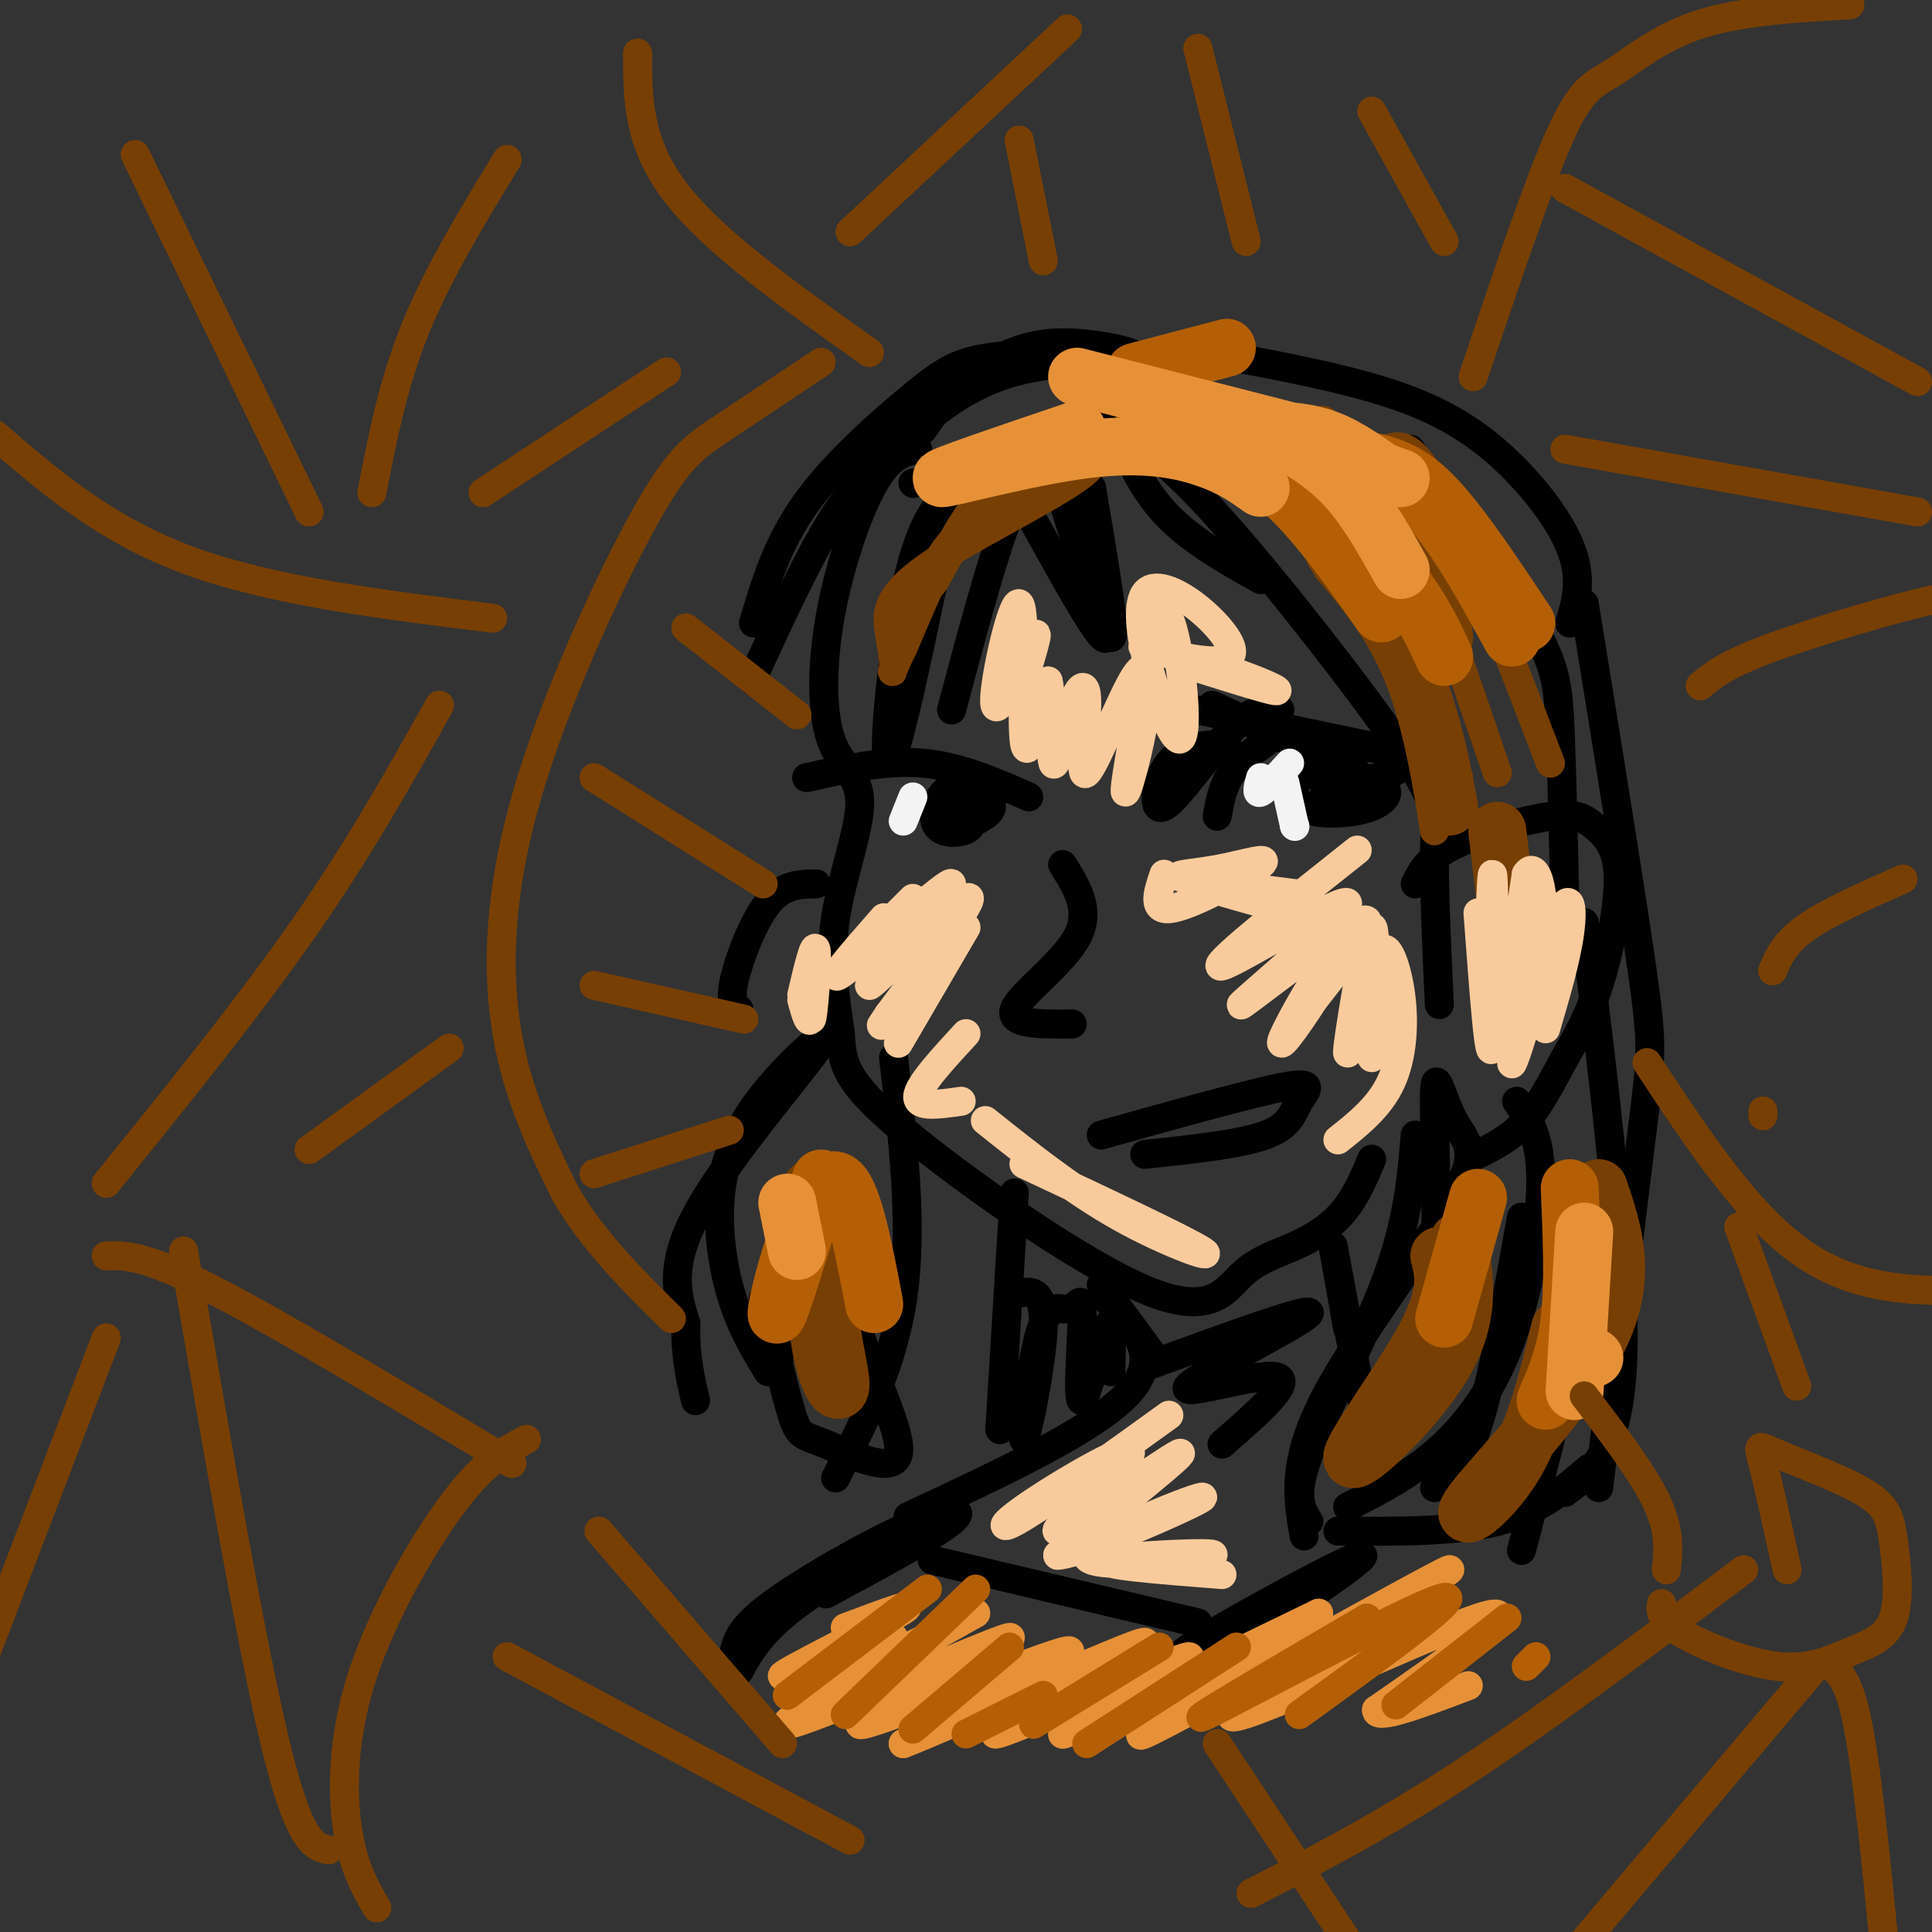 <svg viewBox='0 0 400 400' version='1.1' xmlns='http://www.w3.org/2000/svg' xmlns:xlink='http://www.w3.org/1999/xlink'><rect x="0" y="0" width="400" height="400" fill="#333333" stroke="none"/><g fill='none' stroke='#000000' stroke-width='6' stroke-linecap='round' stroke-linejoin='round'><path d='M190,93c-2.844,0.625 -5.689,1.250 -9,7c-3.311,5.750 -7.089,16.624 -9,27c-1.911,10.376 -1.956,20.256 0,26c1.956,5.744 5.911,7.354 6,13c0.089,5.646 -3.689,15.327 -5,24c-1.311,8.673 -0.156,16.336 1,24'/><path d='M174,214c0.352,6.212 0.732,9.741 13,20c12.268,10.259 36.423,27.246 50,33c13.577,5.754 16.577,0.274 20,-3c3.423,-3.274 7.268,-4.343 11,-6c3.732,-1.657 7.352,-3.902 10,-7c2.648,-3.098 4.324,-7.049 6,-11'/><path d='M251,146c0.000,0.000 30.000,14.000 30,14'/><path d='M252,169c0.583,-3.167 1.167,-6.333 3,-9c1.833,-2.667 4.917,-4.833 8,-7'/><path d='M265,147c-2.685,-0.363 -5.369,-0.726 -10,4c-4.631,4.726 -11.208,14.542 -14,16c-2.792,1.458 -1.798,-5.440 1,-9c2.798,-3.560 7.399,-3.780 12,-4'/><path d='M248,147c20.417,4.250 40.833,8.500 43,9c2.167,0.500 -13.917,-2.750 -30,-6'/><path d='M274,165c4.969,-1.241 9.938,-2.483 12,-2c2.062,0.483 1.217,2.690 -2,4c-3.217,1.310 -8.804,1.721 -12,1c-3.196,-0.721 -3.999,-2.575 -4,-5c-0.001,-2.425 0.801,-5.420 4,-7c3.199,-1.580 8.796,-1.743 13,-1c4.204,0.743 7.017,2.392 5,4c-2.017,1.608 -8.862,3.174 -13,3c-4.138,-0.174 -5.569,-2.087 -7,-4'/><path d='M213,165c-7.167,-3.167 -14.333,-6.333 -22,-7c-7.667,-0.667 -15.833,1.167 -24,3'/><path d='M196,165c2.928,2.276 5.856,4.552 5,6c-0.856,1.448 -5.498,2.069 -7,0c-1.502,-2.069 0.134,-6.826 3,-8c2.866,-1.174 6.962,1.236 8,3c1.038,1.764 -0.981,2.882 -3,4'/><path d='M196,169c0.000,0.000 0.100,0.100 0.1,0.1'/><path d='M218,95c0.000,0.000 3.000,3.000 3,3'/><path d='M218,97c0.000,0.000 0.100,0.100 0.1,0.1'/><path d='M218,97c5.833,16.583 11.667,33.167 11,35c-0.667,1.833 -7.833,-11.083 -15,-24'/><path d='M218,97c5.333,17.167 10.667,34.333 12,35c1.333,0.667 -1.333,-15.167 -4,-31'/><path d='M230,86c2.917,7.167 5.833,14.333 11,20c5.167,5.667 12.583,9.833 20,14'/><path d='M232,89c5.429,3.685 10.857,7.369 22,20c11.143,12.631 28.000,34.208 36,46c8.000,11.792 7.143,13.798 7,21c-0.143,7.202 0.429,19.601 1,32'/><path d='M221,94c0.000,0.000 -7.000,7.000 -7,7'/><path d='M197,147c3.917,-14.667 7.833,-29.333 11,-38c3.167,-8.667 5.583,-11.333 8,-14'/><path d='M197,102c-5.689,27.911 -11.378,55.822 -13,56c-1.622,0.178 0.822,-27.378 5,-42c4.178,-14.622 10.089,-16.311 16,-18'/><path d='M228,73c0.000,0.000 -6.000,2.000 -6,2'/><path d='M189,100c0.000,0.000 0.100,0.100 0.1,0.1'/><path d='M156,141c0.000,0.000 0.100,0.100 0.1,0.1'/><path d='M156,140c5.532,-12.009 11.063,-24.018 16,-32c4.937,-7.982 9.279,-11.937 15,-17c5.721,-5.063 12.822,-11.233 23,-14c10.178,-2.767 23.432,-2.129 25,-3c1.568,-0.871 -8.552,-3.249 -16,-3c-7.448,0.249 -12.224,3.124 -17,6'/><path d='M202,77c-4.667,3.000 -7.833,7.500 -11,12'/><path d='M156,129c2.470,-8.310 4.940,-16.619 11,-25c6.060,-8.381 15.708,-16.833 22,-22c6.292,-5.167 9.226,-7.048 16,-8c6.774,-0.952 17.387,-0.976 28,-1'/><path d='M250,73c11.625,2.131 23.250,4.262 33,7c9.750,2.738 17.625,6.083 25,12c7.375,5.917 14.250,14.405 17,21c2.750,6.595 1.375,11.298 0,16'/><path d='M292,93c9.911,13.556 19.822,27.111 25,36c5.178,8.889 5.622,13.111 6,22c0.378,8.889 0.689,22.444 1,36'/><path d='M293,183c1.343,-2.679 2.686,-5.358 8,-8c5.314,-2.642 14.598,-5.246 20,-6c5.402,-0.754 6.921,0.341 9,2c2.079,1.659 4.717,3.881 5,10c0.283,6.119 -1.790,16.135 -4,23c-2.210,6.865 -4.556,10.579 -7,15c-2.444,4.421 -4.984,9.549 -8,13c-3.016,3.451 -6.508,5.226 -10,7'/><path d='M169,183c-3.422,0.044 -6.844,0.089 -10,4c-3.156,3.911 -6.044,11.689 -7,16c-0.956,4.311 0.022,5.156 1,6'/><path d='M328,125c4.867,30.067 9.733,60.133 12,76c2.267,15.867 1.933,17.533 0,33c-1.933,15.467 -5.467,44.733 -9,74'/><path d='M328,191c4.333,35.167 8.667,70.333 8,90c-0.667,19.667 -6.333,23.833 -12,28'/><path d='M315,321c0.000,0.000 6.000,-23.000 6,-23'/><path d='M315,252c-3.000,16.833 -6.000,33.667 -9,43c-3.000,9.333 -6.000,11.167 -9,13'/><path d='M293,235c-0.756,8.978 -1.511,17.956 -6,30c-4.489,12.044 -12.711,27.156 -16,36c-3.289,8.844 -1.644,11.422 0,14'/><path d='M270,318c-1.332,-7.448 -2.664,-14.897 4,-28c6.664,-13.103 21.324,-31.862 27,-42c5.676,-10.138 2.367,-11.656 0,-16c-2.367,-4.344 -3.791,-11.516 -4,-6c-0.209,5.516 0.797,23.719 0,35c-0.797,11.281 -3.399,15.641 -6,20'/><path d='M185,219c2.000,17.250 4.000,34.500 2,49c-2.000,14.500 -8.000,26.250 -14,38'/><path d='M161,284c0.000,0.000 4.000,-38.000 4,-38'/><path d='M159,284c-2.534,-4.160 -5.068,-8.320 -7,-14c-1.932,-5.680 -3.264,-12.881 -3,-20c0.264,-7.119 2.122,-14.156 8,-22c5.878,-7.844 15.775,-16.497 13,-12c-2.775,4.497 -18.221,22.142 -25,34c-6.779,11.858 -4.889,17.929 -3,24'/><path d='M142,274c-0.167,6.667 0.917,11.333 2,16'/><path d='M178,252c-1.850,5.654 -3.700,11.308 -1,21c2.700,9.692 9.951,23.423 9,28c-0.951,4.577 -10.102,0.002 -15,-2c-4.898,-2.002 -5.542,-1.429 -7,-6c-1.458,-4.571 -3.729,-14.285 -6,-24'/><path d='M314,228c2.458,3.643 4.917,7.286 5,16c0.083,8.714 -2.208,22.500 -6,33c-3.792,10.500 -9.083,17.714 -15,23c-5.917,5.286 -12.458,8.643 -19,12'/><path d='M277,317c12.167,0.083 24.333,0.167 33,-2c8.667,-2.167 13.833,-6.583 19,-11'/><path d='M220,179c2.978,4.733 5.956,9.467 3,15c-2.956,5.533 -11.844,11.867 -13,15c-1.156,3.133 5.422,3.067 12,3'/><path d='M228,235c15.661,-4.381 31.321,-8.762 38,-10c6.679,-1.238 4.375,0.667 3,3c-1.375,2.333 -1.821,5.095 -7,7c-5.179,1.905 -15.089,2.952 -25,4'/><path d='M228,266c0.000,0.000 11.000,15.000 11,15'/><path d='M228,268c6.333,6.167 12.667,12.333 6,20c-6.667,7.667 -26.333,16.833 -46,26'/><path d='M276,258c0.000,0.000 6.000,32.000 6,32'/><path d='M276,258c0.000,0.000 3.000,17.000 3,17'/><path d='M237,283c17.798,-6.488 35.595,-12.976 34,-11c-1.595,1.976 -22.583,12.417 -25,15c-2.417,2.583 13.738,-2.690 18,-2c4.262,0.690 -3.369,7.345 -11,14'/><path d='M210,247c0.000,0.000 -3.000,49.000 -3,49'/><path d='M210,268c3.045,-0.772 6.090,-1.544 6,6c-0.090,7.544 -3.315,23.403 -4,24c-0.685,0.597 1.171,-14.068 3,-21c1.829,-6.932 3.632,-6.131 5,-6c1.368,0.131 2.300,-0.410 3,-1c0.700,-0.590 1.167,-1.230 1,4c-0.167,5.230 -0.968,16.331 0,16c0.968,-0.331 3.705,-12.095 5,-15c1.295,-2.905 1.147,3.047 1,9'/><path d='M193,323c0.000,0.000 55.000,13.000 55,13'/><path d='M245,348c19.600,-13.022 39.200,-26.044 37,-26c-2.200,0.044 -26.200,13.156 -34,18c-7.800,4.844 0.600,1.422 9,-2'/><path d='M193,315c-11.167,6.417 -22.333,12.833 -29,18c-6.667,5.167 -8.833,9.083 -11,13'/><path d='M171,330c11.220,-6.036 22.440,-12.071 26,-15c3.560,-2.929 -0.542,-2.750 -9,1c-8.458,3.750 -21.274,11.071 -28,16c-6.726,4.929 -7.363,7.464 -8,10'/></g>
<g fill='none' stroke='#e69138' stroke-width='6' stroke-linecap='round' stroke-linejoin='round'><path d='M175,337c8.282,-3.115 16.565,-6.230 11,-3c-5.565,3.230 -24.976,12.804 -24,13c0.976,0.196 22.340,-8.986 23,-8c0.660,0.986 -19.383,12.139 -20,13c-0.617,0.861 18.191,-8.569 37,-18'/><path d='M202,334c-6.612,3.890 -41.642,22.614 -39,23c2.642,0.386 42.956,-17.567 46,-18c3.044,-0.433 -31.180,16.653 -31,18c0.180,1.347 34.766,-13.044 42,-15c7.234,-1.956 -12.883,8.522 -33,19'/><path d='M187,361c8.907,-3.320 47.674,-21.119 50,-21c2.326,0.119 -31.789,18.156 -31,19c0.789,0.844 36.482,-15.503 40,-16c3.518,-0.497 -25.138,14.858 -26,16c-0.862,1.142 26.069,-11.929 53,-25'/><path d='M273,334c-4.744,4.447 -43.106,28.065 -36,25c7.106,-3.065 59.678,-32.811 63,-34c3.322,-1.189 -42.606,26.180 -45,30c-2.394,3.820 38.744,-15.909 51,-20c12.256,-4.091 -4.372,7.454 -21,19'/><path d='M285,354c-0.333,2.333 9.333,-1.333 19,-5'/></g>
<g fill='none' stroke='#b45f06' stroke-width='6' stroke-linecap='round' stroke-linejoin='round'><path d='M192,329c0.000,0.000 -29.000,22.000 -29,22'/><path d='M202,329c0.000,0.000 -27.000,26.000 -27,26'/><path d='M209,341c0.000,0.000 -20.000,17.000 -20,17'/><path d='M216,351c0.000,0.000 -16.000,8.000 -16,8'/><path d='M240,341c0.000,0.000 -26.000,16.000 -26,16'/><path d='M256,341c0.000,0.000 -31.000,20.000 -31,20'/><path d='M283,335c-19.911,11.644 -39.822,23.289 -33,20c6.822,-3.289 40.378,-21.511 48,-24c7.622,-2.489 -10.689,10.756 -29,24'/><path d='M312,335c0.000,0.000 -23.000,18.000 -23,18'/><path d='M318,343c0.000,0.000 -2.000,2.000 -2,2'/></g>
<g fill='none' stroke='#783f04' stroke-width='6' stroke-linecap='round' stroke-linejoin='round'><path d='M267,102c4.845,4.887 9.691,9.774 14,15c4.309,5.226 8.083,10.793 11,23c2.917,12.207 4.978,31.056 5,32c0.022,0.944 -1.994,-16.016 -6,-28c-4.006,-11.984 -10.003,-18.992 -16,-26'/><path d='M275,118c-2.667,-4.333 -1.333,-2.167 0,0'/><path d='M288,131c0.000,0.000 14.000,30.000 14,30'/><path d='M287,93c0.000,0.000 23.000,67.000 23,67'/><path d='M287,93c2.667,-0.917 5.333,-1.833 11,9c5.667,10.833 14.333,33.417 23,56'/><path d='M234,87c-1.366,2.935 -2.733,5.870 -8,8c-5.267,2.130 -14.435,3.455 -21,9c-6.565,5.545 -10.527,15.309 -12,17c-1.473,1.691 -0.457,-4.691 6,-11c6.457,-6.309 18.354,-12.545 20,-15c1.646,-2.455 -6.958,-1.130 -14,6c-7.042,7.130 -12.521,20.065 -18,33'/><path d='M187,134c-3.186,6.358 -2.150,5.753 -2,4c0.150,-1.753 -0.587,-4.655 -1,-8c-0.413,-3.345 -0.502,-7.134 10,-14c10.502,-6.866 31.597,-16.810 32,-20c0.403,-3.190 -19.885,0.374 -26,1c-6.115,0.626 1.942,-1.687 10,-4'/><path d='M210,93c1.667,-0.667 0.833,-0.333 0,0'/><path d='M274,87c0.000,0.000 16.000,33.000 16,33'/></g>
<g fill='none' stroke='#783f04' stroke-width='12' stroke-linecap='round' stroke-linejoin='round'><path d='M298,260c0.976,3.911 1.952,7.821 -3,17c-4.952,9.179 -15.833,23.625 -15,25c0.833,1.375 13.381,-10.321 19,-20c5.619,-9.679 4.310,-17.339 3,-25'/><path d='M331,246c3.119,9.220 6.238,18.440 0,31c-6.238,12.560 -21.833,28.458 -26,34c-4.167,5.542 3.095,0.726 8,-7c4.905,-7.726 7.452,-18.363 10,-29'/><path d='M168,246c0.315,12.679 0.631,25.357 2,33c1.369,7.643 3.792,10.250 4,8c0.208,-2.250 -1.798,-9.357 -2,-14c-0.202,-4.643 1.399,-6.821 3,-9'/><path d='M277,101c7.167,7.917 14.333,15.833 18,21c3.667,5.167 3.833,7.583 4,10'/><path d='M276,101c6.500,14.000 13.000,28.000 17,39c4.000,11.000 5.500,19.000 7,27'/><path d='M310,172c0.000,0.000 4.000,34.000 4,34'/></g>
<g fill='none' stroke='#b45f06' stroke-width='12' stroke-linecap='round' stroke-linejoin='round'><path d='M263,93c9.500,8.917 19.000,17.833 25,25c6.000,7.167 8.500,12.583 11,18'/><path d='M250,93c5.500,2.167 11.000,4.333 17,10c6.000,5.667 12.500,14.833 19,24'/><path d='M250,93c6.867,0.200 13.733,0.400 21,1c7.267,0.600 14.933,1.600 22,8c7.067,6.400 13.533,18.200 20,30'/><path d='M251,93c11.178,0.400 22.356,0.800 30,2c7.644,1.200 11.756,3.200 17,9c5.244,5.800 11.622,15.400 18,25'/><path d='M254,72c0.000,0.000 -19.000,5.000 -19,5'/><path d='M306,248c0.000,0.000 -7.000,25.000 -7,25'/><path d='M325,246c0.417,9.833 0.833,19.667 0,27c-0.833,7.333 -2.917,12.167 -5,17'/><path d='M170,244c-4.030,13.167 -8.060,26.333 -9,28c-0.940,1.667 1.208,-8.167 4,-16c2.792,-7.833 6.226,-13.667 9,-11c2.774,2.667 4.887,13.833 7,25'/></g>
<g fill='none' stroke='#e69138' stroke-width='12' stroke-linecap='round' stroke-linejoin='round'><path d='M262,89c5.667,3.083 11.333,6.167 16,11c4.667,4.833 8.333,11.417 12,18'/><path d='M262,89c4.333,0.167 8.667,0.333 13,2c4.333,1.667 8.667,4.833 13,8'/><path d='M262,89c0.000,0.000 28.000,10.000 28,10'/><path d='M223,89c-14.548,4.929 -29.095,9.857 -28,10c1.095,0.143 17.833,-4.500 30,-6c12.167,-1.500 19.762,0.143 25,2c5.238,1.857 8.119,3.929 11,6'/><path d='M223,78c0.000,0.000 43.000,11.000 43,11'/><path d='M328,255c0.000,0.000 -2.000,33.000 -2,33'/><path d='M330,281c0.000,0.000 0.100,0.100 0.1,0.1'/><path d='M163,249c0.000,0.000 2.000,10.000 2,10'/></g>
<g fill='none' stroke='#f3f3f3' stroke-width='6' stroke-linecap='round' stroke-linejoin='round'><path d='M268,171c0.000,0.000 0.100,0.100 0.1,0.1'/><path d='M268,171c0.000,0.000 -2.000,-9.000 -2,-9'/><path d='M267,158c-2.500,2.750 -5.000,5.500 -6,6c-1.000,0.500 -0.500,-1.250 0,-3'/><path d='M187,170c0.000,0.000 2.000,-5.000 2,-5'/></g>
<g fill='none' stroke='#f9cb9c' stroke-width='6' stroke-linecap='round' stroke-linejoin='round'><path d='M185,190c0.000,0.000 4.000,-4.000 4,-4'/><path d='M183,190c-6.573,7.506 -13.145,15.011 -8,11c5.145,-4.011 22.008,-19.539 22,-18c-0.008,1.539 -16.887,20.145 -17,21c-0.113,0.855 16.539,-16.041 20,-18c3.461,-1.959 -6.270,11.021 -16,24'/><path d='M184,210c-2.667,4.000 -1.333,2.000 0,0'/><path d='M200,192c0.000,0.000 -14.000,24.000 -14,24'/><path d='M200,214c-4.917,5.333 -9.833,10.667 -10,13c-0.167,2.333 4.417,1.667 9,1'/><path d='M281,176c-15.651,12.413 -31.301,24.826 -28,24c3.301,-0.826 25.555,-14.892 26,-13c0.445,1.892 -20.919,19.740 -22,21c-1.081,1.260 18.120,-14.069 24,-17c5.880,-2.931 -1.560,6.534 -9,16'/><path d='M272,207c-3.716,5.812 -8.507,12.344 -6,7c2.507,-5.344 12.313,-22.562 15,-20c2.687,2.562 -1.744,24.903 -2,24c-0.256,-0.903 3.662,-25.051 5,-26c1.338,-0.949 0.097,21.300 0,26c-0.097,4.700 0.952,-8.150 2,-21'/><path d='M286,197c1.202,-2.143 3.208,3.000 4,9c0.792,6.000 0.369,12.857 -2,18c-2.369,5.143 -6.685,8.571 -11,12'/><path d='M242,293c-12.113,8.739 -24.226,17.478 -30,21c-5.774,3.522 -5.207,1.828 2,-3c7.207,-4.828 21.056,-12.789 20,-10c-1.056,2.789 -17.015,16.328 -15,16c2.015,-0.328 22.004,-14.522 25,-16c2.996,-1.478 -11.002,9.761 -25,21'/><path d='M219,322c4.915,-0.199 29.704,-11.197 30,-12c0.296,-0.803 -23.900,8.589 -24,12c-0.100,3.411 23.896,0.841 26,0c2.104,-0.841 -17.685,0.045 -21,1c-3.315,0.955 9.842,1.977 23,3'/><path d='M211,144c2.325,-7.536 4.651,-15.072 3,-12c-1.651,3.072 -7.278,16.751 -8,14c-0.722,-2.751 3.459,-21.933 5,-21c1.541,0.933 0.440,21.981 1,28c0.560,6.019 2.780,-2.990 5,-12'/><path d='M217,141c0.817,2.637 0.358,15.230 1,17c0.642,1.770 2.383,-7.282 4,-12c1.617,-4.718 3.110,-5.101 3,0c-0.110,5.101 -1.822,15.684 0,14c1.822,-1.684 7.179,-15.637 10,-20c2.821,-4.363 3.106,0.864 2,8c-1.106,7.136 -3.602,16.182 -4,16c-0.398,-0.182 1.301,-9.591 3,-19'/><path d='M236,145c1.485,-8.849 3.697,-21.473 6,-17c2.303,4.473 4.697,26.041 2,25c-2.697,-1.041 -10.486,-24.691 -7,-30c3.486,-5.309 18.246,7.725 18,12c-0.246,4.275 -15.499,-0.207 -18,-1c-2.501,-0.793 7.749,2.104 18,5'/><path d='M255,139c5.689,1.933 10.911,4.267 9,4c-1.911,-0.267 -10.956,-3.133 -20,-6'/><path d='M241,181c-1.362,3.999 -2.725,7.998 2,7c4.725,-0.998 15.537,-6.994 18,-9c2.463,-2.006 -3.422,-0.022 -9,1c-5.578,1.022 -10.848,1.083 -6,2c4.848,0.917 19.814,2.691 22,3c2.186,0.309 -8.407,-0.845 -19,-2'/><path d='M249,183c-0.500,0.500 7.750,2.750 16,5'/><path d='M306,189c1.226,16.583 2.452,33.167 3,27c0.548,-6.167 0.417,-35.083 0,-35c-0.417,0.083 -1.119,29.167 0,34c1.119,4.833 4.060,-14.583 7,-34'/><path d='M316,181c2.256,-3.494 4.394,4.771 3,16c-1.394,11.229 -6.322,25.422 -6,23c0.322,-2.422 5.894,-21.460 9,-29c3.106,-7.540 3.744,-3.583 3,2c-0.744,5.583 -2.872,12.791 -5,20'/><path d='M166,206c1.378,-5.845 2.756,-11.691 3,-9c0.244,2.691 -0.646,13.917 -1,14c-0.354,0.083 -0.172,-10.978 0,-12c0.172,-1.022 0.335,7.994 0,11c-0.335,3.006 -1.167,0.003 -2,-3'/><path d='M204,232c9.111,7.267 18.222,14.533 28,20c9.778,5.467 20.222,9.133 17,7c-3.222,-2.133 -20.111,-10.067 -37,-18'/></g>
<g fill='none' stroke='#783f04' stroke-width='6' stroke-linecap='round' stroke-linejoin='round'><path d='M305,78c6.714,-19.935 13.429,-39.869 18,-50c4.571,-10.131 7.000,-10.458 11,-13c4.000,-2.542 9.571,-7.298 18,-10c8.429,-2.702 19.714,-3.351 31,-4'/><path d='M341,220c10.583,16.083 21.167,32.167 33,40c11.833,7.833 24.917,7.417 38,7'/><path d='M324,39c0.000,0.000 73.000,40.000 73,40'/><path d='M324,93c0.000,0.000 73.000,13.000 73,13'/><path d='M352,142c2.644,-2.222 5.289,-4.444 15,-8c9.711,-3.556 26.489,-8.444 34,-10c7.511,-1.556 5.756,0.222 4,2'/><path d='M367,201c1.250,-2.917 2.500,-5.833 7,-9c4.500,-3.167 12.250,-6.583 20,-10'/><path d='M365,231c0.000,0.000 0.000,-1.000 0,-1'/><path d='M180,73c-16.000,-11.333 -32.000,-22.667 -40,-33c-8.000,-10.333 -8.000,-19.667 -8,-29'/><path d='M176,48c0.000,0.000 45.000,-42.000 45,-42'/><path d='M211,29c0.000,0.000 5.000,25.000 5,25'/><path d='M248,10c0.000,0.000 10.000,40.000 10,40'/><path d='M284,23c0.000,0.000 15.000,27.000 15,27'/><path d='M170,75c-7.740,5.155 -15.480,10.309 -21,14c-5.520,3.691 -8.820,5.917 -16,19c-7.180,13.083 -18.241,37.022 -24,57c-5.759,19.978 -6.217,35.994 -4,49c2.217,13.006 7.108,23.003 12,33'/><path d='M117,247c5.667,9.833 13.833,17.917 22,26'/><path d='M123,243c0.000,0.000 28.000,-9.000 28,-9'/><path d='M123,204c0.000,0.000 31.000,7.000 31,7'/><path d='M123,161c0.000,0.000 35.000,22.000 35,22'/><path d='M142,130c0.000,0.000 23.000,18.000 23,18'/><path d='M-1,90c11.417,9.833 22.833,19.667 40,26c17.167,6.333 40.083,9.167 63,12'/><path d='M28,32c0.000,0.000 36.000,74.000 36,74'/><path d='M77,102c2.167,-11.250 4.333,-22.500 9,-34c4.667,-11.500 11.833,-23.250 19,-35'/><path d='M100,102c0.000,0.000 38.000,-25.000 38,-25'/><path d='M78,395c-2.399,-4.137 -4.798,-8.274 -6,-16c-1.202,-7.726 -1.208,-19.042 3,-32c4.208,-12.958 12.631,-27.560 19,-36c6.369,-8.440 10.685,-10.720 15,-13'/><path d='M22,245c14.750,-18.250 29.500,-36.500 41,-53c11.500,-16.500 19.750,-31.250 28,-46'/><path d='M22,260c4.000,-0.083 8.000,-0.167 22,7c14.000,7.167 38.000,21.583 62,36'/><path d='M38,259c7.000,40.667 14.000,81.333 19,102c5.000,20.667 8.000,21.333 11,22'/><path d='M22,277c0.000,0.000 -26.000,68.000 -26,68'/><path d='M105,343c0.000,0.000 71.000,38.000 71,38'/><path d='M124,317c0.000,0.000 38.000,44.000 38,44'/><path d='M252,361c0.000,0.000 31.000,47.000 31,47'/><path d='M376,345c0.000,0.000 -60.000,71.000 -60,71'/><path d='M379,345c2.000,1.417 4.000,2.833 6,14c2.000,11.167 4.000,32.083 6,53'/><path d='M361,325c-20.500,15.417 -41.000,30.833 -58,42c-17.000,11.167 -30.500,18.083 -44,25'/><path d='M345,325c0.417,-4.000 0.833,-8.000 -2,-14c-2.833,-6.000 -8.917,-14.000 -15,-22'/><path d='M372,287c0.000,0.000 -12.000,-33.000 -12,-33'/><path d='M370,325c-1.952,-8.879 -3.904,-17.758 -5,-22c-1.096,-4.242 -1.337,-3.848 3,-2c4.337,1.848 13.251,5.149 18,8c4.749,2.851 5.332,5.250 6,10c0.668,4.750 1.422,11.850 0,16c-1.422,4.150 -5.020,5.349 -9,7c-3.980,1.651 -8.341,3.752 -15,3c-6.659,-0.752 -15.617,-4.358 -20,-7c-4.383,-2.642 -4.192,-4.321 -4,-6'/><path d='M64,238c0.000,0.000 29.000,-21.000 29,-21'/></g>
</svg>